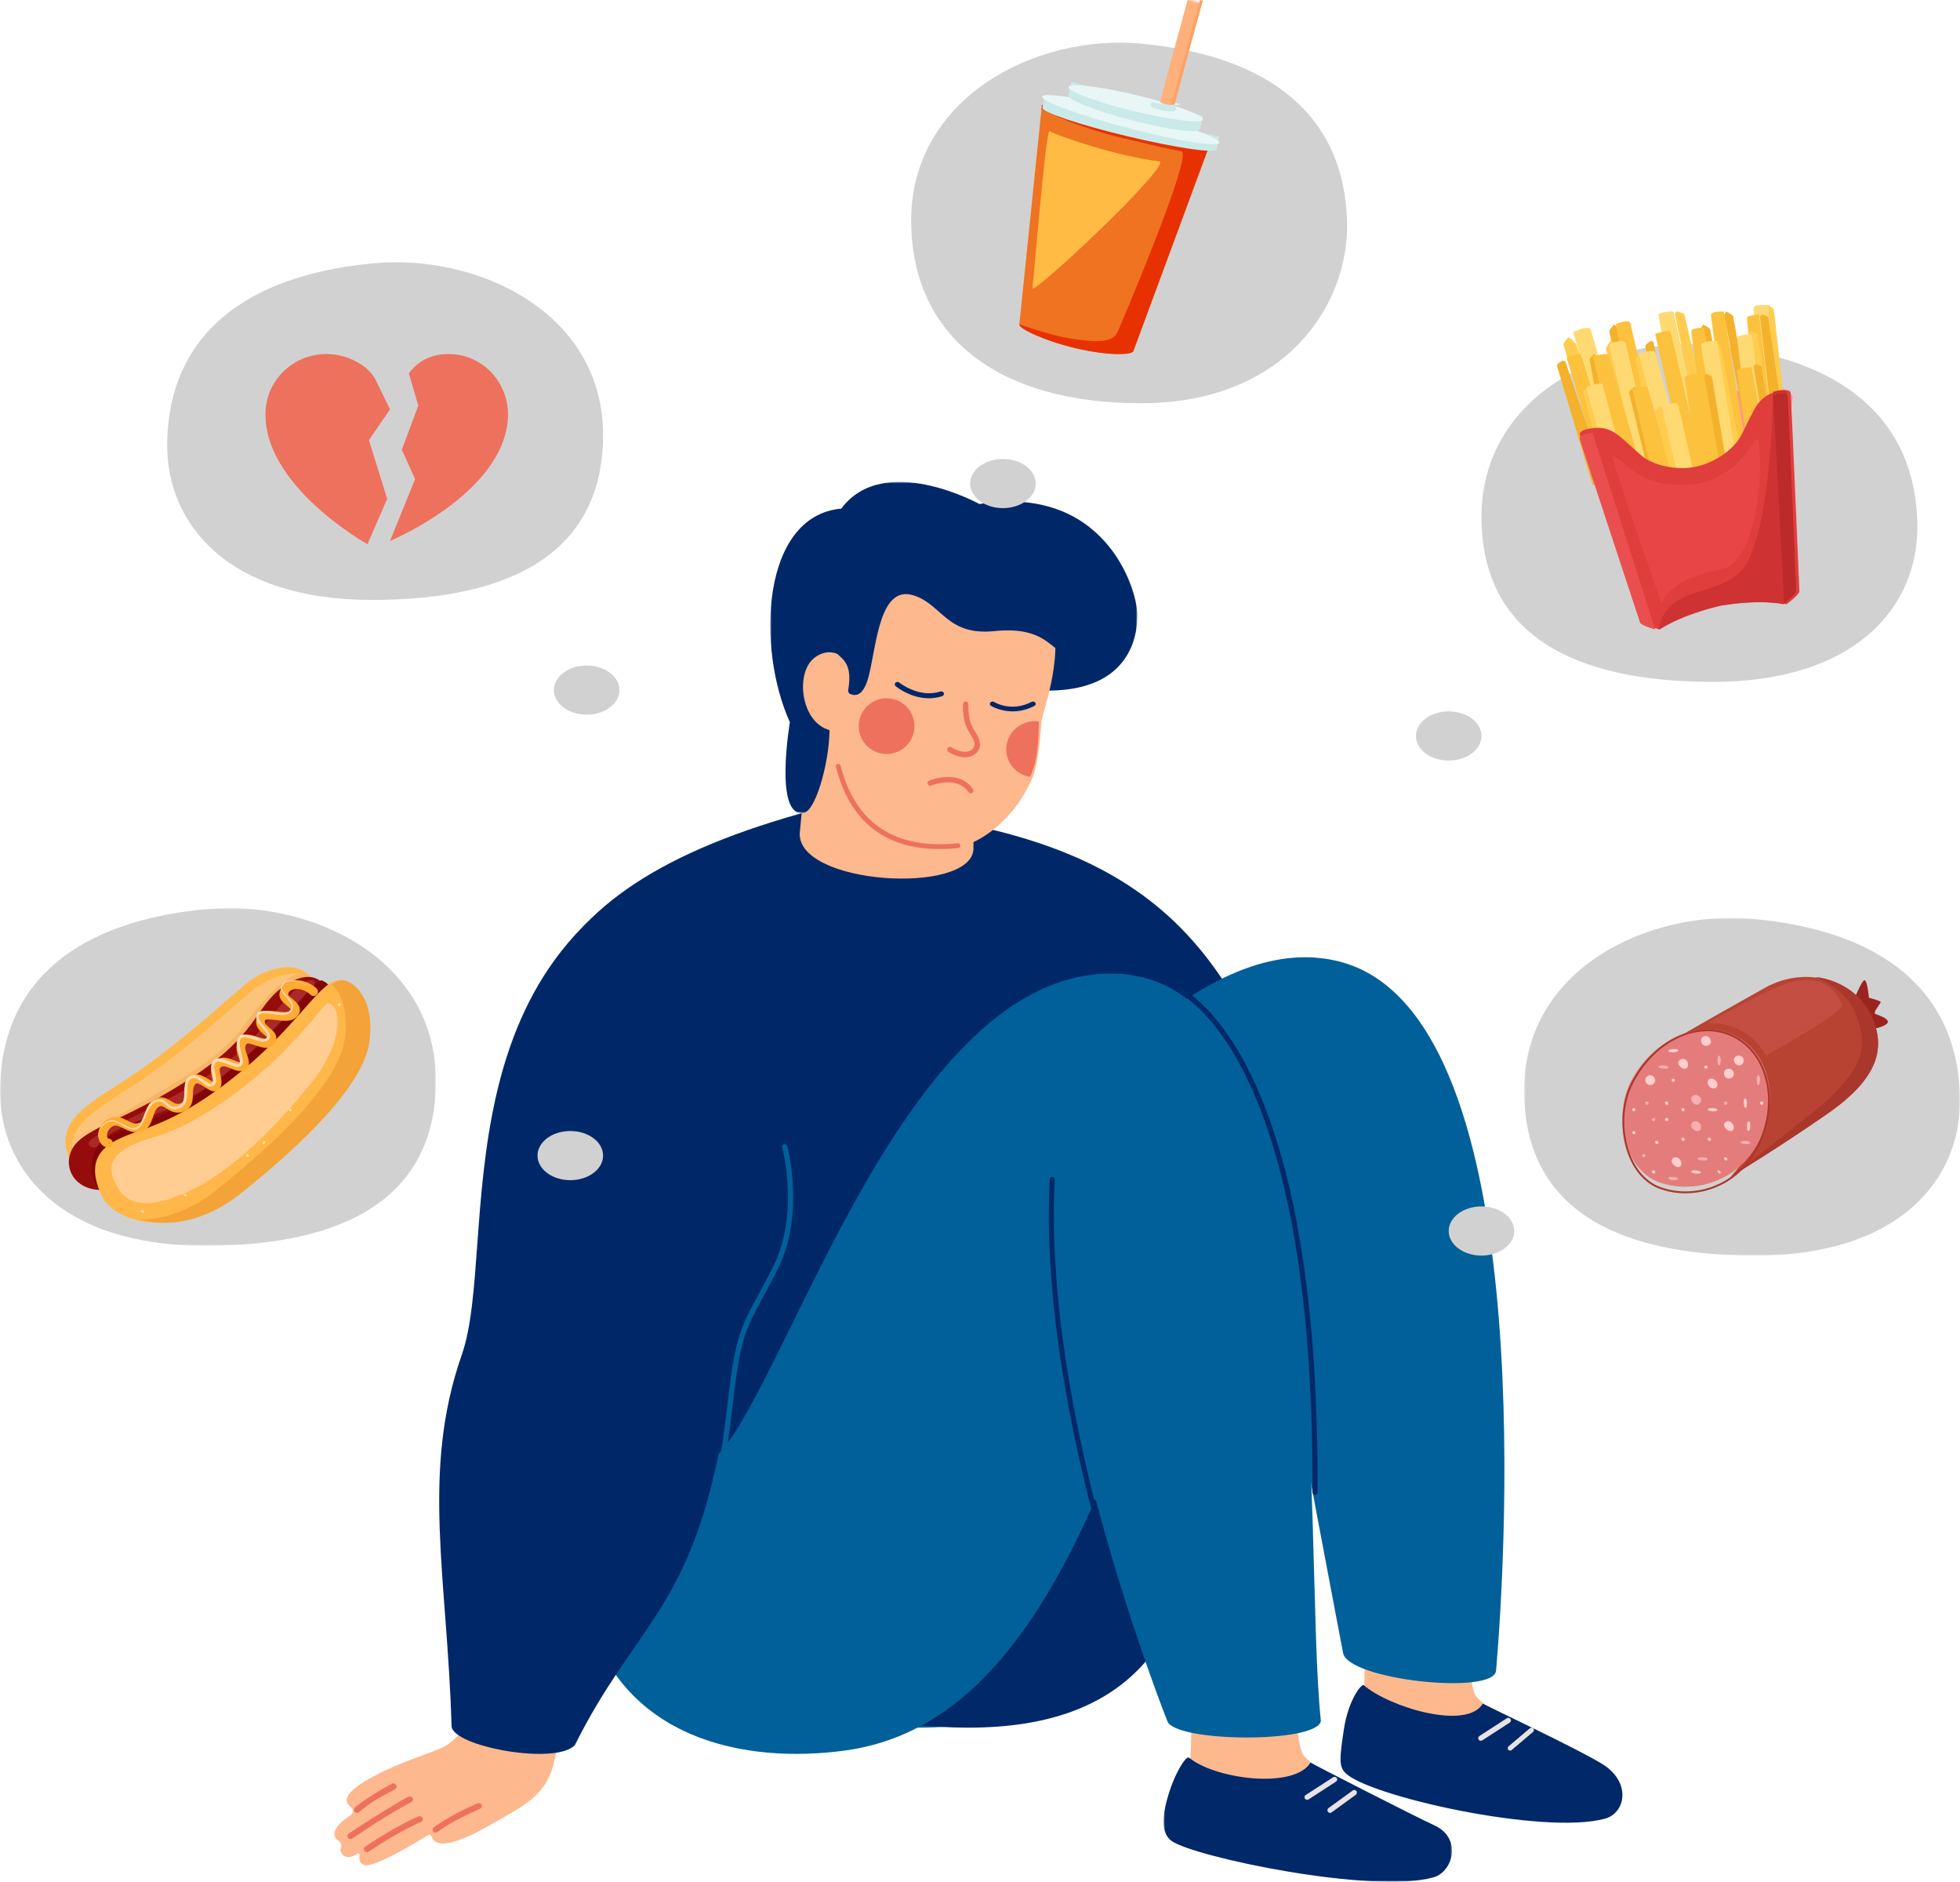 <?xml version="1.0" encoding="UTF-8"?> <svg xmlns="http://www.w3.org/2000/svg" xmlns:xlink="http://www.w3.org/1999/xlink" width="598px" height="574px" viewBox="0 0 598 574" version="1.1"><title>Group</title><defs><polygon id="path-1" points="0 0 88 0 88 38 0 38"></polygon><polygon id="path-3" points="0 0 112 0 112 101 0 101"></polygon><polygon id="path-5" points="0 0 133 0 133 103 0 103"></polygon><polygon id="path-7" points="0 0 133 0 133 103 0 103"></polygon></defs><g id="Page-1" stroke="none" stroke-width="1" fill="none" fill-rule="evenodd"><g id="7-TRASTORNOS-AFECTIVOS--Transtornos-alimenticios-5-Evitación-de-alimentos" transform="translate(-748, -183)"><g id="Group" transform="translate(748, 183)"><g id="Group-71" transform="translate(102, 147)"><path d="M54.162,231.346 C53.122,163.898 54.057,122.046 155.799,97.635 C168.985,94.472 191.839,104.149 191.839,104.149 C271.534,119.794 280.58,165.682 307.601,236.024 C321.519,272.256 227.055,303.538 224.976,303.527 C160.848,337.658 114.364,334.198 73.315,304.852 C61.092,308.133 55.009,286.327 54.162,231.346" id="Fill-1" fill="#002869"></path><path d="M254.176,232 C254.27,232 254.366,231.984 254.459,231.949 C254.886,231.791 255.106,231.312 254.95,230.88 C251.062,220.112 239.228,216.985 226.7,213.673 C218.048,211.386 209.103,209.022 201.256,204.124 C200.868,203.883 200.361,204.004 200.123,204.396 C199.884,204.788 200.004,205.301 200.391,205.543 C208.448,210.571 217.515,212.968 226.284,215.285 C238.908,218.623 249.812,221.504 253.403,231.452 C253.525,231.79 253.841,232 254.176,232" id="Fill-3" fill="#016099"></path><path d="M146.287,63 L142.041,106.688 C140.307,122.977 194.501,126.227 195,111.94 L195,86.447 L146.287,63 Z" id="Fill-5" fill="#FDB88E"></path><path d="M315.039,324.258 L314,380.336 L377,388 L350.692,372.672 C350.692,372.672 348.359,370.798 348.01,369.896 C343.229,357.573 349.435,317 349.435,317 L315.039,324.258 Z" id="Fill-7" fill="#FDB88E"></path><path d="M314.106,367.061 C313.55,366.391 309.4,371.24 307.988,380.721 C306.732,389.151 306.496,391.684 308.332,393.676 C314.928,400.831 369.224,412.934 387.744,407.742 C393.701,406.072 395.654,397.421 387.94,391.803 C382.821,388.074 350.508,372.882 350.405,372.667 C345.508,380.941 321.782,373.718 314.106,367.061" id="Fill-9" fill="#012869"></path><path d="M349.814,384 C349.551,384 349.293,383.877 349.137,383.648 C348.887,383.286 348.989,382.795 349.362,382.553 L357.736,377.133 C358.109,376.891 358.615,376.989 358.863,377.351 C359.113,377.714 359.011,378.204 358.638,378.446 L350.264,383.867 C350.126,383.957 349.969,384 349.814,384" id="Fill-11" fill="#E8E2E4"></path><path d="M358.74,387 C358.531,387 358.323,386.912 358.176,386.74 C357.912,386.43 357.949,385.964 358.261,385.7 L364.781,380.175 C365.093,379.912 365.559,379.949 365.824,380.26 C366.088,380.57 366.051,381.036 365.739,381.3 L359.219,386.824 C359.08,386.942 358.909,387 358.74,387" id="Fill-13" fill="#E8E2E4"></path><path d="M262.688,342.254 L261.223,389.073 C261.223,389.073 256.423,407.875 291.392,416.928 C297.863,418.603 298,390.645 298,390.645 C298,390.645 295.689,388.772 295.343,387.87 C290.608,375.553 296.755,335 296.755,335 L262.688,342.254 Z" id="Fill-15" fill="#FDB88E"></path><g id="Group-19" transform="translate(253, 389)"><mask id="mask-2" fill="white"><use xlink:href="#path-1"></use></mask><g id="Clip-18"></g><path d="M7.703,0.056 C7.145,-0.614 3.077,4.755 0.778,14.048 C-0.954,21.044 0.463,24.144 2.509,25.591 C9.434,30.488 63.74,41.861 82.334,36.674 C88.315,35.006 91.234,24.678 82.532,20.751 C77.09,18.296 44.949,1.85 44.845,1.635 C39.929,9.901 15.409,6.706 7.703,0.056" id="Fill-17" fill="#012869" mask="url(#mask-2)"></path></g><path d="M296.814,402 C296.551,402 296.293,401.877 296.137,401.648 C295.887,401.286 295.989,400.795 296.362,400.554 L304.736,395.133 C305.109,394.891 305.615,394.989 305.863,395.352 C306.113,395.714 306.011,396.205 305.638,396.447 L297.264,401.867 C297.126,401.957 296.969,402 296.814,402" id="Fill-20" fill="#E8E2E4"></path><path d="M303.8,406 C303.551,406 303.305,405.882 303.149,405.659 C302.892,405.294 302.976,404.787 303.335,404.525 L310.735,399.151 C311.095,398.891 311.595,398.975 311.851,399.34 C312.108,399.706 312.024,400.213 311.665,400.475 L304.265,405.848 C304.124,405.951 303.961,406 303.8,406" id="Fill-22" fill="#E8E2E4"></path><path d="M155.537,289.431 C161.524,281.894 240.716,129.34 306.712,146.318 C367.252,161.891 357.662,325.246 354.455,362.623 C353.763,370.237 308.79,365.392 307.752,357.086 C307.752,357.086 293.069,280.419 289.415,258.105 C260.307,312.445 248.589,342.417 231.645,360.893 C200.856,394.464 131.667,375.082 119.213,367.815 C115.754,366.084 155.537,289.431 155.537,289.431" id="Fill-24" fill="#016099"></path><path d="M170.287,281.971 C173.896,277.426 204.154,220.071 242.067,179.076 C266.938,152.183 294.318,268.008 290.671,245.723 C280.326,308.788 265.23,335.335 250.754,355.759 C222.089,396.198 155.092,374.423 129.191,371.836 C125.737,370.107 170.287,281.971 170.287,281.971" id="Fill-26" fill="#012869"></path><path d="M73,305.091 C80.908,307.766 117.591,296.247 117.591,296.247 C139.56,271.163 174.645,150 236.877,150 C237.767,150 280.785,184.542 262.461,231.863 C237.383,296.628 216.263,378.646 155.976,386.954 C125.897,391.099 86.829,384.191 76.457,343.086 C73.895,332.933 73,317.92 73,305.091" id="Fill-28" fill="#016099"></path><path d="M254.125,377.937 C254.125,377.937 220.695,293.832 218.971,229.455 C218.049,194.992 210.839,152.951 231.38,150.373 C308.585,140.682 295.141,322.559 301,377.937 C299.966,384.86 256.193,384.513 254.125,377.937" id="Fill-30" fill="#016099"></path><path d="M299.211,309 L299.207,309 C298.775,308.998 298.425,308.646 298.427,308.212 C298.647,255.327 292.594,214.3 280.437,186.271 C274.145,171.763 266.48,161.458 257.656,155.64 L257.349,155.437 C256.989,155.197 256.892,154.71 257.132,154.349 C257.372,153.989 257.858,153.892 258.218,154.132 L258.518,154.33 C260.142,155.401 263.519,157.627 267.773,162.435 C273.023,168.369 277.768,176.178 281.874,185.646 C294.118,213.876 300.215,255.115 299.994,308.219 C299.992,308.651 299.642,309 299.211,309" id="Fill-32" fill="#012869"></path><path d="M240.225,344 C239.895,344 239.59,343.785 239.486,343.451 C228.533,308.247 215.962,256.995 218.279,212.744 C218.301,212.311 218.665,211.973 219.094,212.002 C219.521,212.024 219.849,212.394 219.826,212.827 C217.523,256.843 230.049,307.899 240.964,342.978 C241.093,343.392 240.866,343.833 240.458,343.964 C240.38,343.988 240.302,344 240.225,344" id="Fill-34" fill="#012869"></path><g id="Group-38" transform="translate(133, 0)"><mask id="mask-4" fill="white"><use xlink:href="#path-3"></use></mask><g id="Clip-37"></g><path d="M21.667,8.145 C34.733,-9.329 63.831,6.75 63.831,6.75 C101.742,0.703 111.757,32.06 111.99,40.18 C112.193,47.285 109.524,63.408 85.189,63.662 C75.432,63.763 78.125,64.096 66.696,62.807 C61.323,62.202 25.817,69.814 18.01,73.299 C18.716,83.166 14.122,100.434 10.204,100.936 C1.045,102.549 5.994,73.301 5.993,73.299 C-4.256,50.746 -2.787,10.373 21.667,8.145" id="Fill-36" fill="#002869" mask="url(#mask-4)"></path></g><path d="M215.73,73.351 C215.601,75.136 214.881,85.964 213.082,90.086 C212.397,91.679 211.546,93.335 210.536,95.127 C206.982,101.449 196.52,113.546 183.202,111.836 C169.213,110.016 155.596,96.661 153.922,76.017 C143.849,76.405 140.567,62.03 144.813,55.494 C146.743,52.524 151.364,50.298 155.415,53.64 C154.964,46.854 152.266,45.568 153.095,42.869 C166.339,0.299 211.639,31.961 217.486,37.821 C223.951,50.695 215.931,70.199 215.73,73.351" id="Fill-39" fill="#FDB88E"></path><path d="M176.891,75.849 C176.146,80.483 171.785,83.636 167.151,82.891 C162.517,82.146 159.364,77.785 160.109,73.151 C160.854,68.517 165.215,65.364 169.849,66.109 C174.483,66.854 177.636,71.215 176.891,75.849" id="Fill-41" fill="#ED715D"></path><path d="M215,73.093 C214.867,74.897 214.879,76.571 214.818,77.601 C214.532,82.466 214.131,85.835 212.288,90 C207.556,89.22 204.343,84.843 205.114,80.21 C205.886,75.575 210.301,72.408 215,73.093" id="Fill-43" fill="#ED715D"></path><path d="M201.329,45.514 C221.206,43.47 218.229,56 230.506,53.694 C240.551,51.807 227.027,24.438 214.048,28.073 C199.172,32.24 176.892,-14.123 147.121,37.839 C143.417,44.303 149.641,48.613 154.926,53.832 C157.292,56.168 157.477,59.419 156.789,63.512 C156.705,64.014 156.964,64.516 157.434,64.706 C158.877,65.286 161.472,65.698 163.139,58.867 C165.472,49.313 166.472,31.541 176.578,34.565 C185.383,37.199 186.786,47.009 201.329,45.514" id="Fill-45" fill="#002869"></path><path d="M181.248,65.999 C175.725,65.934 171.493,62.506 171.274,62.326 C170.938,62.049 170.907,61.57 171.203,61.256 C171.501,60.942 172.014,60.914 172.351,61.188 C172.408,61.237 178.383,66.054 184.919,63.927 C185.346,63.791 185.809,63.997 185.954,64.392 C186.103,64.789 185.879,65.222 185.455,65.36 C184.002,65.833 182.586,66.015 181.248,65.999" id="Fill-47" fill="#002869"></path><path d="M206.807,69.999 C203.059,69.959 200.501,68.39 200.339,68.288 C199.97,68.055 199.89,67.611 200.16,67.294 C200.432,66.975 200.951,66.905 201.326,67.138 C201.539,67.268 206.568,70.313 212.731,67.105 C213.128,66.906 213.642,67.006 213.878,67.345 C214.118,67.682 213.994,68.12 213.599,68.324 C211.123,69.612 208.796,70.021 206.807,69.999" id="Fill-49" fill="#002869"></path><path d="M192.372,83.999 C190.997,83.982 189.335,83.515 187.404,82.364 C187.011,82.13 186.883,81.621 187.117,81.23 C187.352,80.834 187.863,80.708 188.253,80.944 C191.64,82.968 194.072,82.524 194.979,81.196 C195.824,79.96 195.074,78.567 193.924,76.733 L193.503,76.051 C191.492,72.686 191.801,67.968 191.815,67.768 C191.848,67.314 192.236,66.968 192.698,67.002 C193.153,67.034 193.498,67.429 193.466,67.884 C193.464,67.927 193.183,72.29 194.924,75.203 L195.328,75.856 C196.399,77.563 197.866,79.902 196.348,82.127 C195.623,83.188 194.275,84.023 192.372,83.999" id="Fill-51" fill="#ED715D"></path><path d="M194.155,94.998 C193.926,94.982 193.706,94.864 193.563,94.656 C189.97,89.449 182.162,92.593 182.086,92.626 C181.687,92.798 181.219,92.593 181.057,92.173 C180.894,91.754 181.091,91.279 181.497,91.112 C181.864,90.957 190.548,87.465 194.853,93.711 C195.107,94.079 195.023,94.588 194.667,94.849 C194.512,94.962 194.331,95.01 194.155,94.998" id="Fill-53" fill="#ED715D"></path><path d="M183.77,111.991 C185.862,112.031 188.049,111.936 190.337,111.705 C190.742,111.664 191.037,111.303 190.996,110.898 C190.955,110.492 190.6,110.194 190.188,110.238 C171.03,112.169 159.001,104.204 154.451,86.553 C154.349,86.159 153.951,85.921 153.553,86.024 C153.16,86.126 152.922,86.527 153.024,86.922 C157.24,103.273 167.571,111.684 183.77,111.991" id="Fill-55" fill="#ED715D"></path><path d="M1.176,414.45 C-1.441,412.588 0.57,409.637 4.632,406.939 C5.575,406.313 6.2,405.301 5.26,404.436 C4.925,404.127 4.55,403.761 4.318,403.497 C2.119,400.993 6.667,397.304 15.313,393.169 C23.167,389.414 32.278,386.91 34.791,385.032 C50.64,373.191 49.254,342.824 52.698,344.035 C60.043,346.619 81.898,342.508 80.971,348.417 C79.401,358.431 69.348,380.025 67.149,390.04 C65.041,399.64 59.609,402.871 50.184,408.191 C46.375,410.341 31.745,419.451 29.651,413.148 C29.508,412.719 28.994,412.54 28.607,412.778 C25.022,414.982 11.929,422.923 9.081,421.911 C7.873,421.482 7.387,420.198 7.699,418.853 C7.783,418.491 7.368,418.219 7.057,418.425 C4.648,420.018 3.199,419.564 2.463,418.642 C0.862,416.641 3.376,416.015 1.176,414.45" id="Fill-57" fill="#FDB88E"></path><path d="M18.203,410.86 C22.911,408.188 25.557,407.13 25.721,407.066 C26.199,406.877 26.742,407.107 26.933,407.578 C27.124,408.05 26.895,408.585 26.413,408.774 C26.355,408.797 20.405,411.181 10.456,417.838 C10.037,418.13 9.45,418.014 9.161,417.594 C8.872,417.173 8.983,416.601 9.409,416.316 C12.842,414.019 15.793,412.228 18.203,410.86" id="Fill-59" fill="#EE715D"></path><path d="M22.696,401.038 C23.205,400.919 23.735,401.076 23.931,401.546 C24.127,402.017 23.892,402.554 23.406,402.743 C23.316,402.778 15.917,406.63 5.501,413.829 C5.075,414.124 4.481,414.028 4.177,413.615 C3.872,413.202 3.971,412.627 4.398,412.332 C9.74,408.641 21.801,401.246 22.696,401.038" id="Fill-61" fill="#EE715D"></path><path d="M17.694,397.064 C18.168,396.881 18.7,397.102 18.905,397.581 C19.273,398.437 18.474,398.853 18.173,399.011 C10.504,403.01 10.7,403.282 7.527,405.796 C7.111,406.129 6.515,406.045 6.196,405.614 C5.877,405.183 5.956,404.567 6.372,404.237 C10.84,400.697 17.293,397.219 17.694,397.064" id="Fill-63" fill="#EE715D"></path><path d="M43.701,403.078 C43.726,403.068 43.75,403.058 43.776,403.049 C44.238,402.892 44.744,403.124 44.924,403.575 C45.246,404.384 44.461,404.739 44.165,404.873 C36.627,408.282 34.594,409.625 31.442,411.833 C31.029,412.125 30.458,412.024 30.167,411.612 C29.876,411.2 29.975,410.632 30.389,410.342 C34.826,407.233 38.92,405.243 43.408,403.213 C43.526,403.159 43.608,403.122 43.648,403.104 C43.665,403.095 43.683,403.086 43.701,403.078" id="Fill-65" fill="#EE715D"></path><path d="M73.417,385.273 C91.121,349.847 107.156,344.636 117.018,297.619 C124.86,260.232 152.15,267.458 148.7,197.398 L117.332,111 C29.188,139.904 50.505,233.109 38.912,266.202 C26.365,302.017 34.477,334.187 35.775,379.618 C36.382,385.88 67.884,391.539 73.417,385.273" id="Fill-67" fill="#002869"></path><path d="M117.796,301 C118.148,301 118.47,300.767 118.564,300.416 C119.905,295.419 120.672,288.907 121.483,282.013 C122.389,274.324 123.325,266.373 125.117,260.862 C126.543,256.476 128.504,252.874 130.986,248.313 C132.296,245.907 133.78,243.18 135.37,239.982 C143.717,223.193 138.241,202.783 138.185,202.579 C138.069,202.16 137.634,201.914 137.209,202.028 C136.785,202.141 136.535,202.572 136.65,202.99 C136.704,203.189 142.02,223.042 133.942,239.29 C132.365,242.463 130.888,245.176 129.585,247.57 C127.064,252.202 125.073,255.86 123.602,260.383 C121.763,266.04 120.817,274.068 119.903,281.832 C119.099,288.669 118.338,295.126 117.027,300.014 C116.914,300.433 117.167,300.863 117.592,300.974 C117.66,300.992 117.729,301 117.796,301" id="Fill-69" fill="#016099"></path></g><g id="Group-391-Copy-2"><path d="M410.99,67.939 C411.497,93.255 391.965,123 348.132,123 C304.3,123 278.397,102.594 278.004,67.939 C277.571,29.88 315.982,10.377 347.875,13.284 C387.447,16.89 410.337,35.306 410.99,67.939" id="Fill-65" fill="#D1D1D1"></path><path d="M316,147.5 C316,151.642 311.523,155 306,155 C300.477,155 296,151.642 296,147.5 C296,143.358 300.477,140 306,140 C311.523,140 316,143.358 316,147.5" id="Fill-67" fill="#D1D1D1"></path><path d="M51.01,134.776 C50.504,159.967 69.737,183 113.439,183 C157.141,183 183.604,167.831 183.996,133.349 C184.428,95.48 145.974,77.408 114.176,80.3 C74.722,83.888 51.661,102.306 51.01,134.776" id="Fill-69" fill="#D1D1D1"></path><path d="M169,210.5 C169,214.642 173.477,218 179,218 C184.523,218 189,214.642 189,210.5 C189,206.358 184.523,203 179,203 C173.477,203 169,206.358 169,210.5" id="Fill-71" fill="#D1D1D1"></path><path d="M138.272,108.056 C132.62,107.635 127.898,109.584 124.739,113.872 L127.63,123.734 L122.599,137.179 L126.654,146.143 L119,165 C119,165 153.319,150.737 154.951,127.824 C155.676,117.646 148.225,108.797 138.272,108.056" id="Fill-73" fill="#ED715D"></path><path d="M119,124.868 L114.365,115.398 C111.8,111.157 106.124,108.269 100.342,108.018 C90.161,107.575 81.471,115.381 81.023,125.457 C80.016,148.142 112.118,166 112.118,166 L118.131,152.171 L112.561,134.245 L119,124.868 Z" id="Fill-75" fill="#ED715D"></path><g id="Group-79" transform="translate(0, 277)"><mask id="mask-6" fill="white"><use xlink:href="#path-5"></use></mask><g id="Clip-78"></g><path d="M0.01,54.776 C-0.496,79.967 18.737,103 62.439,103 C106.141,103 132.604,87.831 132.996,53.349 C133.428,15.48 94.974,-2.592 63.176,0.3 C23.722,3.888 0.661,22.306 0.01,54.776" id="Fill-77" fill="#D1D1D1" mask="url(#mask-6)"></path></g><path d="M164,352.5 C164,356.642 168.477,360 174,360 C179.523,360 184,356.642 184,352.5 C184,348.358 179.523,345 174,345 C168.477,345 164,348.358 164,352.5" id="Fill-80" fill="#D1D1D1"></path><g id="Group-84" transform="translate(465, 280)"><mask id="mask-8" fill="white"><use xlink:href="#path-7"></use></mask><g id="Clip-83"></g><path d="M132.99,54.776 C133.496,79.967 114.263,103 70.561,103 C26.859,103 0.396,87.831 0.004,53.349 C-0.428,15.48 38.026,-2.592 69.824,0.3 C109.278,3.888 132.339,22.306 132.99,54.776" id="Fill-82" fill="#D1D1D1" mask="url(#mask-8)"></path></g><path d="M462,375.5 C462,379.642 457.523,383 452,383 C446.477,383 442,379.642 442,375.5 C442,371.358 446.477,368 452,368 C457.523,368 462,371.358 462,375.5" id="Fill-85" fill="#D1D1D1"></path><path d="M584.99,159.776 C585.496,184.967 566.263,208 522.561,208 C478.859,208 452.396,192.831 452.004,158.349 C451.572,120.48 490.026,102.408 521.824,105.3 C561.278,108.888 584.339,127.306 584.99,159.776" id="Fill-87" fill="#D1D1D1"></path><path d="M452,224.5 C452,228.642 447.523,232 442,232 C436.477,232 432,228.642 432,224.5 C432,220.358 436.477,217 442,217 C447.523,217 452,220.358 452,224.5" id="Fill-89" fill="#D1D1D1"></path><path d="M93.478,296.831 C88.55,292.658 79.825,296.584 76.337,299.065 C72.849,301.545 55.622,317.917 39.784,328.406 C29.279,335.363 18.615,340.531 20.148,349.805 C22.638,364.876 36.666,363.19 51.01,359.376 C66.057,355.376 108,309.226 108,309.226 L93.478,296.831 Z" id="Fill-91" fill="#FFB749"></path><path d="M95.478,298.831 C90.55,294.658 81.825,298.584 78.337,301.065 C74.849,303.545 57.622,319.917 41.784,330.406 C31.279,337.363 20.615,342.531 22.148,351.805 C24.638,366.876 38.666,365.19 53.01,361.376 C68.057,357.376 110,311.226 110,311.226 L95.478,298.831 Z" id="Fill-93" fill="#FCC47A"></path><path d="M24.173,354 C24.173,354 20.972,348.583 42.128,336.794 C63.285,325.004 69.576,319.31 73.975,313.356 C83.162,300.925 89.852,295.457 93.62,297.374 C97.388,299.292 72.12,327.617 62.842,331.591 C53.563,335.565 24.173,354 24.173,354" id="Fill-95" fill="#F7B566"></path><path d="M99.953,304.342 C100.464,301.266 96.793,294.903 88.321,299.779 C77.606,305.946 80.259,314.092 59.498,328.024 C38.737,341.956 25.563,343.783 22.005,350.513 C18.313,357.5 24.989,366.859 38.819,361.323 C48.215,357.562 97.106,321.496 99.953,304.342" id="Fill-97" fill="#960C0C"></path><path d="M27.759,347.667 C30.387,345.539 35.514,343.301 43.906,339.078 C57.242,332.366 70.652,324.764 78.51,315.19 C86.367,305.615 92.825,297.634 95.709,299.197 C97.794,300.327 88.336,308.424 78.526,319.259 C72.815,325.566 65.405,330.7 54.879,336.589 C47.774,340.563 32.906,343.916 29.834,349.411 C29.056,350.801 25.456,349.532 27.759,347.667" id="Fill-99" fill="#AA2929"></path><path d="M100.919,303.938 C101.232,302.058 100.724,299.886 97.923,299 C92.881,302.364 85.757,313.446 72.204,324.797 C52.497,341.302 42.092,342.699 34.993,345.798 C30.725,347.66 28.009,350.441 28,356.03 C27.993,360.465 29.847,363.802 34.199,362.831 C35.476,362.546 37.602,361.967 39.065,361.384 C48.572,357.592 98.038,321.232 100.919,303.938" id="Fill-101" fill="#820606"></path><path d="M103.749,299.029 C98.432,298.289 91.481,311.861 74.774,325.839 C55.039,342.351 44.619,343.748 37.51,346.848 C31.589,349.429 25.758,353.634 31.108,364.877 C34.743,372.516 53.028,378.832 71.857,364.089 C90.687,349.345 110.151,330.901 111.755,317.502 C113.359,304.103 106.677,299.436 103.749,299.029" id="Fill-103" fill="#FFB749"></path><path d="M33.118,349.999 C31.868,350.031 30.783,349.234 30.286,347.92 C29.67,346.291 29.958,343.745 32.045,342.004 C34.785,339.72 37.112,340.922 38.811,341.799 C40.322,342.58 41.317,343.03 42.668,342.466 C43.372,342.172 43.773,341.006 44.198,339.771 C44.784,338.064 45.449,336.129 47.323,335.202 C49.46,334.145 51.051,335.157 52.213,335.896 C53.385,336.641 54.051,337.006 55.22,336.488 C56.014,336.137 56.141,335.595 56.19,333.779 C56.233,332.168 56.293,329.961 58.236,328.394 C60.076,326.91 62.354,328.378 64.017,329.449 C64.286,329.622 64.635,329.847 64.927,330.015 C64.902,329.61 64.775,329.011 64.689,328.606 C64.364,327.068 63.96,325.154 65.351,323.812 C67.428,321.808 69.872,322.814 71.489,323.48 C72.121,323.74 72.818,324.027 73.287,324.058 C73.263,323.715 73.044,323.132 72.859,322.64 C72.254,321.028 71.34,318.592 73.597,316.422 C75.002,315.071 77.055,315.767 78.866,316.381 C79.52,316.603 80.196,316.832 80.739,316.929 C81.29,317.026 81.443,316.942 81.445,316.941 C81.574,316.795 81.622,316.704 81.639,316.665 C81.539,316.421 80.929,315.907 80.559,315.596 C79.334,314.563 77.284,312.835 78.476,310.105 C79.433,307.912 82.168,308.238 84.58,308.525 C86.006,308.694 87.958,308.927 88.543,308.405 C88.735,308.234 88.801,308.125 88.822,308.084 C88.728,307.782 87.947,307.121 87.522,306.761 C86.348,305.766 84.887,304.529 85.343,302.739 C85.794,300.969 87.008,299.723 88.762,299.229 C91.257,298.528 94.479,299.475 96.598,301.532 C97.124,302.044 97.135,302.883 96.623,303.408 C96.11,303.933 95.268,303.945 94.742,303.433 C93.318,302.05 91.057,301.341 89.484,301.783 C88.653,302.017 87.936,302.511 87.925,303.378 C87.921,303.688 88.806,304.367 89.244,304.738 C90.287,305.621 91.468,306.621 91.487,308.06 C91.497,308.899 91.104,309.68 90.316,310.383 C88.836,311.704 86.512,311.427 84.265,311.159 C83.251,311.039 82.293,310.925 81.58,310.983 C81.138,311.018 80.937,311.113 80.915,311.164 C80.585,311.92 80.827,312.347 82.276,313.569 C83.18,314.331 84.205,315.194 84.298,316.481 C84.354,317.245 84.065,317.99 83.44,318.696 C82.05,320.264 79.81,319.504 78.01,318.893 C77.284,318.647 75.773,318.135 75.441,318.334 C74.534,319.207 74.706,319.993 75.351,321.709 C75.826,322.974 76.476,324.707 75.202,326.099 L75.029,326.289 L74.797,326.4 C73.328,327.107 71.812,326.483 70.474,325.932 C68.771,325.232 67.947,324.999 67.201,325.719 C66.866,326.042 67.113,327.208 67.292,328.059 C67.613,329.575 68.052,331.653 66.218,332.67 C65.086,333.297 63.922,332.547 62.573,331.678 C61.927,331.261 61.195,330.79 60.587,330.56 C60.208,330.417 59.973,330.406 59.908,330.458 C58.967,331.217 58.892,332.241 58.849,333.851 C58.804,335.531 58.741,337.832 56.299,338.913 C53.772,340.033 52.044,338.935 50.783,338.133 C49.659,337.418 49.234,337.218 48.506,337.579 C47.611,338.021 47.175,339.289 46.714,340.631 C46.146,342.285 45.501,344.16 43.694,344.914 C41.128,345.985 39.165,344.97 37.588,344.156 C35.842,343.254 35.08,342.932 33.751,344.04 C32.586,345.012 32.529,346.332 32.775,346.983 C32.853,347.189 32.974,347.348 33.05,347.347 C33.785,347.328 34.395,347.907 34.414,348.639 C34.432,349.372 33.852,349.981 33.118,349.999" id="Fill-105" fill="#FFAB31"></path><path d="M39.988,354.341 C40.005,354.284 40.004,354.22 39.984,354.164 L39.947,354.075 L39.884,354.049 C39.814,354.019 39.567,353.935 39.328,354.094 C39.062,354.269 38.94,354.556 39.029,354.791 C39.063,354.881 39.12,354.946 39.193,354.978 C39.23,354.994 39.271,355.001 39.314,355 C39.403,354.997 39.503,354.958 39.616,354.883 C39.855,354.725 39.961,354.428 39.988,354.341" id="Fill-107" fill="#FFDC8F"></path><path d="M49.83,359.047 C49.747,359.004 49.648,358.99 49.551,359.007 C49.405,359.033 49.268,359.127 49.144,359.286 C48.974,359.504 48.994,359.735 49.011,359.825 L49.033,359.912 L49.204,360 L49.296,359.983 C49.383,359.966 49.681,359.895 49.858,359.67 C50.057,359.416 50.046,359.16 49.83,359.047" id="Fill-109" fill="#FFDC8F"></path><path d="M49.411,352.02 C49.358,351.999 49.293,351.994 49.235,352.007 L49.138,352.034 L49.101,352.09 C49.058,352.155 48.927,352.388 49.054,352.634 C49.115,352.752 49.203,352.848 49.308,352.913 C49.404,352.972 49.514,353.002 49.62,353 C49.659,352.999 49.697,352.994 49.734,352.985 C49.832,352.961 49.908,352.913 49.954,352.846 C50.024,352.743 50.014,352.602 49.924,352.429 C49.796,352.183 49.499,352.053 49.411,352.02" id="Fill-111" fill="#FFDC8F"></path><path d="M58.287,354.985 C58.333,354.996 58.38,355.001 58.426,355 C58.483,354.999 58.54,354.989 58.595,354.971 C58.744,354.921 58.862,354.81 58.947,354.64 C59.066,354.4 58.953,354.177 58.915,354.115 L58.867,354.047 L58.668,354 L58.58,354.03 C58.489,354.062 58.182,354.183 58.061,354.424 C58.004,354.539 57.986,354.649 58.01,354.742 C58.041,354.863 58.142,354.952 58.287,354.985" id="Fill-113" fill="#FFDC8F"></path><path d="M49.871,364 L49.793,364.005 C49.708,364.01 49.413,364.045 49.204,364.264 C48.974,364.506 48.934,364.776 49.107,364.922 C49.17,364.975 49.248,365.002 49.334,365 C49.338,365 49.341,365 49.345,365 C49.483,364.992 49.627,364.911 49.772,364.757 C49.98,364.538 49.999,364.266 50,364.188 C50,364.138 49.978,364.089 49.94,364.055 L49.871,364 Z" id="Fill-115" fill="#FFDC8F"></path><path d="M56.252,364.004 C56.198,363.994 56.141,364.003 56.095,364.03 L56.021,364.079 L56.009,364.148 C55.996,364.225 55.969,364.494 56.162,364.724 C56.315,364.905 56.504,365.003 56.672,365 C56.739,364.998 56.803,364.981 56.859,364.945 C56.933,364.898 56.981,364.831 56.995,364.751 C57.018,364.628 56.96,364.483 56.824,364.323 C56.63,364.093 56.337,364.021 56.252,364.004" id="Fill-117" fill="#FFDC8F"></path><path d="M63.323,357.022 L63.217,357 L63.043,357.087 L63.022,357.164 C63.003,357.235 62.953,357.484 63.124,357.709 C63.268,357.899 63.464,358.004 63.645,358 C63.707,357.999 63.768,357.985 63.824,357.956 C63.907,357.914 63.966,357.847 63.989,357.768 C64.023,357.65 63.979,357.51 63.858,357.351 C63.686,357.126 63.405,357.042 63.323,357.022" id="Fill-119" fill="#FFDC8F"></path><path d="M61.905,344.909 C61.967,344.848 62,344.769 62,344.681 C62.001,344.547 61.926,344.403 61.777,344.254 C61.566,344.042 61.29,344.007 61.211,344.002 L61.121,344 L61,344.119 L61.001,344.198 C61.001,344.28 61.019,344.564 61.231,344.777 C61.379,344.927 61.544,345.003 61.686,345 C61.77,344.998 61.845,344.968 61.905,344.909" id="Fill-121" fill="#FFDC8F"></path><path d="M69.631,341.006 C69.52,340.991 69.407,341.005 69.311,341.048 C69.17,341.11 69.072,341.228 69.02,341.398 C68.946,341.639 69.099,341.842 69.147,341.898 L69.214,341.969 L69.446,342 L69.538,341.959 C69.622,341.921 69.902,341.779 69.976,341.537 C70.06,341.264 69.918,341.045 69.631,341.006" id="Fill-123" fill="#FFDC8F"></path><path d="M75.954,352.822 C75.997,352.736 76.011,352.634 75.992,352.535 C75.964,352.39 75.87,352.255 75.714,352.136 C75.491,351.966 75.252,351.998 75.186,352.012 L75.094,352.035 L75,352.219 L75.02,352.318 C75.036,352.403 75.109,352.695 75.332,352.866 C75.454,352.959 75.576,353.003 75.682,353 C75.798,352.996 75.896,352.936 75.954,352.822" id="Fill-125" fill="#FFDC8F"></path><path d="M80.794,348.032 L80.576,348 L80.489,348.038 C80.377,348.086 80.108,348.223 80.028,348.46 C79.937,348.733 80.072,348.952 80.358,348.993 C80.391,348.998 80.425,349 80.459,349 C80.534,348.999 80.606,348.984 80.673,348.956 C80.817,348.895 80.92,348.778 80.977,348.606 C81.058,348.363 80.905,348.155 80.857,348.098 L80.794,348.032 Z" id="Fill-127" fill="#FFDC8F"></path><path d="M72.544,337 C72.552,337 72.56,336.999 72.568,336.999 C72.682,336.993 72.782,336.961 72.857,336.905 C72.971,336.82 73.017,336.688 72.994,336.512 C72.962,336.263 72.714,336.092 72.638,336.046 C72.587,336.014 72.512,335.998 72.447,336 L72.33,336.009 L72.265,336.058 C72.195,336.111 71.972,336.303 72.003,336.553 C72.037,336.823 72.259,337.005 72.544,337" id="Fill-129" fill="#FFDC8F"></path><path d="M78.812,333.033 C78.703,332.975 78.565,332.994 78.403,333.088 C78.18,333.218 78.071,333.47 78.034,333.573 L78,333.684 L78.067,333.895 L78.143,333.935 C78.195,333.961 78.3,334.004 78.426,334 C78.5,333.997 78.582,333.978 78.665,333.93 C78.775,333.867 78.864,333.78 78.922,333.68 C79.002,333.543 79.021,333.384 78.976,333.245 C78.945,333.148 78.887,333.073 78.812,333.033" id="Fill-131" fill="#FFDC8F"></path><path d="M84.406,337.002 C84.292,337.012 84.19,337.051 84.119,337.112 C84.015,337.202 83.979,337.334 84.012,337.504 C84.057,337.738 84.276,337.891 84.37,337.947 L84.472,338 L84.715,337.98 L84.786,337.918 C84.863,337.85 85.038,337.666 84.993,337.431 C84.932,337.107 84.647,336.981 84.406,337.002" id="Fill-133" fill="#FFDC8F"></path><path d="M87.596,324.978 C87.871,324.884 88.035,324.622 87.994,324.34 C87.978,324.233 87.938,324.144 87.876,324.085 C87.782,323.992 87.645,323.975 87.47,324.035 L87.47,324.035 C87.221,324.12 87.07,324.401 87.03,324.484 C87.005,324.538 86.995,324.606 87.003,324.67 L87.021,324.777 L87.073,324.827 C87.123,324.874 87.281,325.007 87.477,325 C87.515,324.998 87.555,324.992 87.596,324.978" id="Fill-135" fill="#FFDC8F"></path><path d="M92.61,315.004 C92.498,314.991 92.383,315.008 92.289,315.053 C92.15,315.119 92.058,315.238 92.014,315.407 C91.955,315.639 92.097,315.828 92.161,315.898 L92.233,315.97 L92.476,316 L92.572,315.954 C92.653,315.915 92.92,315.769 92.982,315.529 C93.012,315.415 93.004,315.308 92.96,315.221 C92.899,315.102 92.771,315.023 92.61,315.004" id="Fill-137" fill="#FFDC8F"></path><path d="M103.843,306.144 C103.735,306.042 103.579,305.99 103.417,306.001 C103.304,306.01 103.201,306.047 103.128,306.106 C103.021,306.194 102.98,306.326 103.009,306.497 C103.049,306.74 103.288,306.902 103.361,306.946 L103.46,307 L103.699,306.983 L103.769,306.924 C103.832,306.871 104.035,306.681 103.995,306.437 C103.976,306.321 103.924,306.22 103.843,306.144" id="Fill-139" fill="#FFDC8F"></path><path d="M109.959,318.379 C109.884,318.214 109.755,318.091 109.596,318.034 C109.497,317.998 109.391,317.991 109.292,318.011 C109.19,318.033 109.109,318.079 109.058,318.144 C108.98,318.244 108.981,318.383 109.06,318.557 C109.172,318.804 109.462,318.941 109.548,318.977 C109.587,318.993 109.632,319.001 109.676,319 C109.695,319 109.714,318.998 109.732,318.994 L109.834,318.97 L109.876,318.915 C109.924,318.852 110.071,318.627 109.959,318.379" id="Fill-141" fill="#FFDC8F"></path><path d="M104.829,324.039 L104.618,324 L104.529,324.034 C104.44,324.069 104.143,324.201 104.042,324.443 C103.93,324.714 104.046,324.939 104.324,324.99 C104.364,324.997 104.404,325.001 104.444,325 C104.511,324.999 104.576,324.986 104.637,324.963 C104.784,324.907 104.894,324.793 104.964,324.623 L104.964,324.623 C105.063,324.381 104.93,324.167 104.886,324.107 L104.829,324.039 Z" id="Fill-143" fill="#FFDC8F"></path><path d="M97.637,309.006 C97.527,308.991 97.412,309.004 97.315,309.047 C97.174,309.108 97.075,309.225 97.022,309.394 C96.946,309.632 97.091,309.834 97.137,309.889 L97.204,309.964 L97.443,310 L97.54,309.957 C97.623,309.92 97.897,309.781 97.974,309.542 C98.01,309.428 98.009,309.321 97.97,309.233 C97.917,309.112 97.795,309.03 97.637,309.006" id="Fill-145" fill="#FFDC8F"></path><path d="M88.114,333.313 C87.949,333.548 88.006,333.79 88.027,333.858 C88.041,333.904 88.08,333.943 88.133,333.966 L88.225,334 L88.31,333.98 C88.402,333.958 88.715,333.868 88.881,333.634 C88.96,333.522 89.001,333.41 89,333.312 C88.998,333.185 88.925,333.084 88.799,333.033 C88.711,332.997 88.612,332.99 88.515,333.013 C88.365,333.047 88.231,333.148 88.115,333.313 L88.114,333.313 Z" id="Fill-147" fill="#FFDC8F"></path><path d="M94.486,337 C94.381,337.001 94.264,337.03 94.182,337.083 C94.059,337.163 93.998,337.292 94,337.466 L94,337.467 C94.003,337.706 94.204,337.878 94.292,337.942 L94.38,337.999 L94.49,338 L94.615,337.997 L94.691,337.947 C94.764,337.898 95.003,337.72 95,337.472 C94.999,337.354 94.961,337.249 94.891,337.168 C94.798,337.06 94.65,336.999 94.486,337" id="Fill-149" fill="#FFDC8F"></path><path d="M101.737,333.209 C101.631,333.107 101.519,333.04 101.412,333.013 C101.277,332.979 101.156,333.012 101.078,333.103 C101.023,333.168 100.996,333.248 101,333.336 C101.007,333.474 101.089,333.618 101.244,333.767 C101.466,333.978 101.741,333.999 101.82,334 C101.822,334 101.825,334 101.827,334 C101.873,333.999 101.916,333.979 101.948,333.944 L102,333.878 L101.996,333.805 C101.991,333.719 101.957,333.42 101.737,333.209" id="Fill-151" fill="#FFDC8F"></path><path d="M96.683,326.012 L96.57,326 L96.488,326.036 C96.399,326.075 96.102,326.221 96.025,326.467 C95.939,326.741 96.08,326.958 96.367,326.995 C96.399,326.999 96.43,327 96.461,327 C96.538,326.999 96.613,326.983 96.68,326.955 C96.825,326.893 96.926,326.774 96.98,326.6 C97.057,326.354 96.893,326.146 96.841,326.087 C96.807,326.049 96.749,326.022 96.683,326.012" id="Fill-153" fill="#FFDC8F"></path><path d="M99.958,315.558 C100.07,315.287 99.954,315.062 99.676,315.01 C99.569,314.99 99.46,315 99.362,315.037 C99.215,315.093 99.106,315.207 99.036,315.377 C98.937,315.618 99.07,315.831 99.112,315.89 L99.169,315.96 L99.383,316 L99.473,315.965 C99.562,315.931 99.858,315.8 99.958,315.558" id="Fill-155" fill="#FFDC8F"></path><path d="M96.848,320.967 L96.929,320.934 L97,320.746 L96.976,320.652 C96.953,320.563 96.859,320.26 96.627,320.105 C96.516,320.031 96.412,319.997 96.309,320 C96.181,320.007 96.079,320.086 96.03,320.218 C95.996,320.31 95.991,320.414 96.015,320.513 C96.053,320.662 96.154,320.792 96.318,320.901 L96.318,320.901 C96.443,320.984 96.57,321.003 96.669,321 C96.754,320.997 96.819,320.978 96.848,320.967" id="Fill-157" fill="#FFDC8F"></path><path d="M77.601,341.078 C77.489,341.015 77.38,340.989 77.286,341.004 C77.159,341.024 77.063,341.117 77.021,341.258 C76.98,341.401 77,341.556 77.076,341.685 C77.133,341.78 77.222,341.862 77.34,341.929 L77.34,341.929 C77.441,341.987 77.541,342.003 77.627,342 C77.738,341.996 77.825,341.96 77.861,341.943 L77.94,341.899 L78,341.693 L77.97,341.597 C77.943,341.509 77.835,341.211 77.601,341.078" id="Fill-159" fill="#FFDC8F"></path><path d="M88.5,345.005 C88.382,344.989 88.275,345.011 88.19,345.07 C88.079,345.147 88.01,345.283 88.001,345.445 C87.995,345.56 88.017,345.668 88.065,345.758 C88.136,345.892 88.261,345.972 88.435,345.996 C88.46,346 88.485,346.001 88.509,346 C88.72,345.991 88.88,345.827 88.929,345.771 L88.989,345.693 L89,345.468 L88.956,345.388 C88.912,345.306 88.748,345.04 88.5,345.005" id="Fill-161" fill="#FFDC8F"></path><path d="M54.741,344.02 C54.642,343.992 54.537,343.994 54.438,344.024 C54.288,344.069 54.164,344.177 54.07,344.345 C53.935,344.584 54.031,344.812 54.064,344.877 L54.108,344.948 L54.298,345 L54.385,344.973 C54.477,344.944 54.787,344.832 54.922,344.593 C54.987,344.48 55.012,344.369 54.995,344.274 C54.973,344.151 54.88,344.058 54.741,344.02" id="Fill-163" fill="#FFDC8F"></path><path d="M68.647,348.07 C68.508,347.995 68.353,347.98 68.222,348.027 C68.128,348.06 68.061,348.117 68.026,348.191 C67.974,348.301 68.001,348.441 68.106,348.605 L68.106,348.605 C68.255,348.838 68.541,348.944 68.624,348.971 L68.729,349 L68.915,348.933 L68.946,348.865 C68.977,348.798 69.065,348.561 68.916,348.326 C68.845,348.215 68.752,348.126 68.647,348.07" id="Fill-165" fill="#FFDC8F"></path><path d="M65.827,364.034 C65.72,363.974 65.579,363.994 65.408,364.093 C65.166,364.234 65.047,364.529 65.016,364.617 C64.996,364.673 64.995,364.739 65.011,364.797 L65.043,364.893 L65.104,364.926 C65.148,364.95 65.266,365.005 65.41,365 C65.486,364.997 65.568,364.978 65.652,364.93 C65.92,364.774 66.055,364.49 65.979,364.24 C65.95,364.145 65.898,364.074 65.827,364.034" id="Fill-167" fill="#FFDC8F"></path><path d="M39.481,363 C39.365,363.005 39.263,363.029 39.182,363.081 C39.057,363.16 38.996,363.29 39,363.466 C39.006,363.718 39.239,363.899 39.31,363.948 C39.357,363.98 39.423,363.999 39.493,364 L39.61,363.997 L39.68,363.951 C39.757,363.902 40.005,363.72 40,363.468 C39.998,363.349 39.957,363.243 39.884,363.161 C39.79,363.057 39.643,362.999 39.481,363" id="Fill-169" fill="#FFDC8F"></path><path d="M43.711,369.093 C43.581,369.01 43.425,368.981 43.282,369.013 C43.181,369.035 43.102,369.082 43.053,369.148 C42.978,369.25 42.982,369.389 43.066,369.562 C43.184,369.809 43.476,369.943 43.562,369.978 C43.599,369.993 43.642,370.001 43.685,370 C43.706,370 43.726,369.997 43.745,369.993 L43.845,369.968 L43.885,369.912 C43.931,369.848 44.072,369.621 43.954,369.374 C43.898,369.256 43.814,369.159 43.711,369.093" id="Fill-171" fill="#FFDC8F"></path><path d="M88.85,338.993 C88.894,338.986 88.935,338.956 88.961,338.912 L89,338.833 L88.987,338.757 C88.972,338.665 88.903,338.35 88.671,338.159 C88.417,337.949 88.161,337.947 88.048,338.153 C87.987,338.264 87.984,338.403 88.041,338.534 C88.086,338.638 88.168,338.74 88.286,338.836 C88.464,338.982 88.657,339.003 88.771,339 C88.805,338.999 88.833,338.995 88.85,338.993" id="Fill-173" fill="#FFDC8F"></path><path d="M106.775,314.004 C106.694,314.008 106.411,314.036 106.206,314.247 C105.975,314.486 105.934,314.76 106.105,314.913 C106.17,314.972 106.255,315.002 106.344,315 C106.346,315 106.347,315 106.348,315 C106.485,314.995 106.627,314.917 106.771,314.768 C106.974,314.557 106.998,314.293 107,314.216 L106.998,314.121 L106.862,314 L106.775,314.004 Z" id="Fill-175" fill="#FFDC8F"></path><path d="M75.637,359.001 C75.498,359.013 75.354,359.097 75.211,359.253 C75.008,359.474 74.998,359.741 75,359.818 C75.002,359.868 75.026,359.916 75.068,359.949 L75.14,360 L75.218,359.993 C75.305,359.985 75.603,359.943 75.807,359.721 C75.904,359.616 75.968,359.505 75.991,359.4 C76.02,359.265 75.98,359.145 75.883,359.071 C75.814,359.018 75.729,358.994 75.637,359.001" id="Fill-177" fill="#FFDC8F"></path><path d="M69.096,354.085 C69.034,354.144 69.001,354.22 69,354.306 C68.998,354.439 69.073,354.584 69.224,354.737 C69.438,354.954 69.722,354.993 69.805,355 C69.811,355 69.817,355 69.823,355 C69.867,354.999 69.909,354.982 69.942,354.952 L70,354.892 L70,354.821 C70,354.738 69.985,354.448 69.77,354.23 C69.535,353.99 69.257,353.931 69.096,354.085" id="Fill-179" fill="#FFDC8F"></path><path d="M104.859,299.029 C103.774,298.876 102.62,299.336 101.327,300.284 C103.917,302.864 106.29,307.867 105.271,316.498 C103.688,329.898 84.483,348.342 65.904,363.086 C57.778,369.534 49.756,371.953 43,371.996 C50.781,374.254 61.984,373.142 73.392,364.09 C91.97,349.346 111.176,330.902 112.758,317.502 C114.341,304.103 107.748,299.436 104.859,299.029" id="Fill-181" fill="#F4A338"></path><path d="M31.883,349 C31.329,348.66 30.84,348.198 30.482,347.64 C30.126,347.082 29.941,346.396 30.017,345.721 C30.085,345.045 30.382,344.417 30.756,343.869 C31.137,343.324 31.571,342.813 32.112,342.411 C32.646,342.005 33.31,341.747 33.989,341.728 C34.67,341.703 35.332,341.887 35.944,342.133 C37.173,342.629 38.263,343.384 39.442,343.827 C40.027,344.044 40.641,344.168 41.212,344.042 C41.781,343.923 42.252,343.526 42.607,343.022 C42.966,342.519 43.235,341.93 43.484,341.332 C43.732,340.733 43.958,340.114 44.206,339.498 C44.455,338.882 44.722,338.264 45.066,337.674 C45.409,337.086 45.834,336.518 46.399,336.082 C46.68,335.865 46.994,335.685 47.327,335.556 C47.654,335.435 47.995,335.337 48.358,335.301 C48.719,335.264 49.101,335.301 49.455,335.419 C49.81,335.536 50.128,335.725 50.409,335.934 C50.971,336.353 51.412,336.841 51.903,337.176 C52.389,337.518 52.918,337.672 53.482,337.601 C53.762,337.571 54.047,337.494 54.326,337.385 C54.61,337.283 54.864,337.156 55.09,336.988 C55.546,336.658 55.855,336.172 56.025,335.601 C56.198,335.031 56.252,334.399 56.274,333.756 C56.296,333.112 56.283,332.451 56.312,331.773 C56.345,331.097 56.404,330.386 56.695,329.685 C56.842,329.338 57.057,329 57.345,328.731 C57.636,328.462 57.961,328.267 58.324,328.137 C58.688,328.006 59.091,327.963 59.472,328.01 C59.854,328.055 60.209,328.179 60.532,328.333 C61.178,328.646 61.713,329.067 62.232,329.466 C62.745,329.86 63.252,330.272 63.751,330.479 C63.999,330.579 64.219,330.605 64.401,330.543 C64.494,330.513 64.589,330.461 64.677,330.387 C64.763,330.315 64.832,330.236 64.885,330.14 C65.104,329.762 65.057,329.126 64.947,328.516 C64.836,327.895 64.665,327.256 64.542,326.582 C64.429,325.911 64.32,325.179 64.544,324.396 C64.663,324.008 64.87,323.64 65.193,323.349 C65.528,323.049 65.962,322.91 66.346,322.876 C67.124,322.814 67.794,323.011 68.436,323.208 C69.076,323.415 69.685,323.661 70.286,323.894 C70.886,324.124 71.486,324.355 72.059,324.474 C72.341,324.532 72.626,324.551 72.807,324.496 C72.898,324.47 72.952,324.433 72.999,324.382 C73.056,324.314 73.103,324.23 73.134,324.122 C73.2,323.907 73.201,323.617 73.171,323.322 C73.14,323.025 73.079,322.716 73.008,322.404 C72.866,321.78 72.684,321.144 72.529,320.49 C72.376,319.835 72.239,319.159 72.225,318.439 C72.209,317.731 72.346,316.921 72.863,316.288 C73.127,315.958 73.522,315.729 73.907,315.639 C74.294,315.545 74.666,315.551 75.018,315.586 C75.721,315.663 76.362,315.858 76.989,316.054 C77.615,316.253 78.225,316.467 78.831,316.639 C79.433,316.807 80.051,316.947 80.591,316.895 C80.86,316.867 81.089,316.784 81.26,316.635 C81.439,316.478 81.561,316.278 81.569,316.077 C81.589,315.869 81.505,315.611 81.372,315.356 C81.239,315.101 81.061,314.847 80.869,314.599 C80.481,314.102 80.046,313.614 79.622,313.101 C79.202,312.585 78.776,312.048 78.471,311.388 C78.322,311.059 78.206,310.689 78.195,310.29 C78.189,310.092 78.211,309.89 78.262,309.695 C78.312,309.507 78.388,309.309 78.515,309.128 C78.769,308.763 79.165,308.568 79.519,308.477 C79.88,308.384 80.23,308.363 80.57,308.365 C81.928,308.393 83.192,308.686 84.466,308.847 C85.1,308.931 85.735,308.997 86.357,308.984 C86.974,308.972 87.597,308.878 88.081,308.575 C88.32,308.423 88.516,308.217 88.654,307.967 C88.792,307.713 88.888,307.425 88.907,307.14 C88.958,306.562 88.701,305.982 88.347,305.467 C87.991,304.947 87.553,304.468 87.119,303.975 C86.689,303.48 86.239,302.979 85.924,302.354 C85.77,302.043 85.657,301.691 85.655,301.323 C85.649,300.955 85.766,300.594 85.944,300.293 C86.125,299.986 86.341,299.734 86.609,299.499 C86.888,299.274 87.221,299.144 87.551,299.076 C88.218,298.942 88.886,299.005 89.529,299.114 C90.175,299.229 90.805,299.404 91.423,299.609 C92.657,300.028 93.849,300.558 95,301.163 C93.826,300.606 92.615,300.131 91.377,299.761 C90.758,299.577 90.13,299.423 89.496,299.332 C88.865,299.243 88.215,299.207 87.611,299.35 C87.311,299.421 87.026,299.546 86.802,299.74 C86.586,299.94 86.375,300.197 86.231,300.461 C86.084,300.728 86.001,301.021 86.013,301.316 C86.022,301.61 86.121,301.901 86.266,302.173 C86.558,302.72 87.002,303.196 87.441,303.673 C87.884,304.15 88.349,304.624 88.743,305.182 C89.132,305.729 89.474,306.417 89.423,307.176 C89.402,307.551 89.29,307.905 89.121,308.23 C88.948,308.559 88.684,308.846 88.376,309.047 C87.751,309.449 87.04,309.549 86.374,309.577 C85.701,309.601 85.042,309.543 84.391,309.468 C83.095,309.324 81.81,309.058 80.572,309.056 C79.971,309.059 79.334,309.172 79.096,309.546 C79.035,309.635 78.99,309.749 78.958,309.879 C78.928,310.004 78.916,310.133 78.922,310.264 C78.933,310.527 79.017,310.8 79.143,311.066 C79.398,311.6 79.797,312.1 80.211,312.588 C80.628,313.079 81.079,313.555 81.498,314.091 C81.707,314.361 81.912,314.643 82.085,314.969 C82.251,315.293 82.409,315.679 82.38,316.136 C82.366,316.361 82.298,316.589 82.189,316.78 C82.081,316.973 81.949,317.131 81.788,317.272 C81.466,317.555 81.052,317.691 80.679,317.729 C79.923,317.8 79.254,317.628 78.61,317.458 C77.968,317.28 77.352,317.067 76.74,316.877 C76.131,316.689 75.52,316.513 74.933,316.453 C74.642,316.425 74.357,316.429 74.113,316.491 C73.868,316.554 73.675,316.672 73.527,316.854 C73.206,317.25 73.083,317.824 73.101,318.422 C73.116,319.024 73.241,319.65 73.392,320.276 C73.543,320.904 73.728,321.535 73.883,322.195 C73.959,322.526 74.029,322.865 74.069,323.224 C74.104,323.582 74.124,323.966 74.004,324.388 C73.946,324.596 73.839,324.812 73.685,324.993 C73.518,325.191 73.283,325.329 73.062,325.391 C72.615,325.515 72.235,325.456 71.885,325.394 C71.188,325.251 70.571,325.01 69.959,324.781 C69.349,324.549 68.751,324.312 68.155,324.124 C67.565,323.94 66.954,323.79 66.433,323.833 C66.175,323.856 65.964,323.934 65.807,324.071 C65.643,324.216 65.507,324.437 65.435,324.678 C65.282,325.171 65.341,325.796 65.449,326.414 C65.558,327.038 65.725,327.676 65.844,328.354 C65.901,328.694 65.948,329.045 65.946,329.422 C65.941,329.795 65.885,330.215 65.663,330.602 C65.556,330.794 65.406,330.964 65.239,331.1 C65.077,331.234 64.885,331.346 64.668,331.414 C64.227,331.558 63.768,331.467 63.422,331.322 C62.719,331.017 62.216,330.572 61.697,330.177 C61.187,329.778 60.687,329.39 60.161,329.134 C59.636,328.874 59.098,328.785 58.604,328.964 C58.087,329.146 57.686,329.51 57.472,330.03 C57.25,330.548 57.179,331.176 57.147,331.813 C57.116,332.453 57.126,333.113 57.1,333.787 C57.072,334.461 57.016,335.157 56.803,335.851 C56.599,336.54 56.171,337.223 55.56,337.654 C55.262,337.874 54.925,338.036 54.598,338.151 C54.272,338.273 53.924,338.363 53.56,338.396 C53.197,338.432 52.816,338.405 52.456,338.298 C52.095,338.193 51.765,338.013 51.476,337.807 C50.898,337.392 50.462,336.89 49.981,336.525 C49.507,336.151 48.985,335.946 48.415,336 C48.132,336.023 47.844,336.099 47.562,336.198 C47.287,336.3 47.029,336.441 46.791,336.618 C46.314,336.973 45.925,337.465 45.6,338.003 C45.273,338.543 45.006,339.132 44.752,339.731 C44.499,340.332 44.263,340.947 43.998,341.559 C43.731,342.169 43.443,342.784 43.031,343.344 C42.825,343.622 42.582,343.884 42.293,344.098 C42.004,344.312 41.665,344.465 41.312,344.537 C40.603,344.678 39.897,344.514 39.28,344.263 C38.038,343.753 36.981,342.973 35.81,342.466 C35.229,342.213 34.616,342.028 33.996,342.034 C33.377,342.035 32.769,342.249 32.255,342.617 C31.738,342.979 31.297,343.467 30.915,343.984 C30.539,344.504 30.242,345.098 30.157,345.738 C30.062,346.377 30.213,347.042 30.542,347.602 C30.873,348.162 31.341,348.64 31.883,349" id="Fill-183" fill="#FFDCB3"></path><path d="M35.494,361.523 C33.731,357.969 30.51,351.457 46.795,346.911 C63.081,342.365 80.518,326.599 83.595,323.601 C96.877,310.657 98.893,305.838 100.28,306.004 C103.549,306.395 105.985,316.811 94.544,330.865 C86.201,341.112 71.575,357.568 55.853,364.175 C44.87,368.791 38.526,367.64 35.494,361.523" id="Fill-185" fill="#FFCD92"></path><path d="M36.883,359.521 C35.743,356.831 33.658,351.904 46.09,349.367 C58.522,346.831 72.384,336.132 74.841,334.085 C85.447,325.25 87.201,321.818 88.232,322.007 C90.662,322.453 91.961,330.203 82.677,339.941 C75.909,347.041 64.117,358.383 52.004,362.456 C43.542,365.302 38.846,364.15 36.883,359.521" id="Fill-187" fill="#FFCD92"></path><path d="M547,121.074 C547,121.074 545.01,112.34 514.208,124.315 C480.586,124.519 482.009,133.462 482.009,133.462 L483.84,136.526 L516.016,147 L520.486,146.236 L546.442,124.597 L547,121.074 Z" id="Fill-189" fill="#FF9494"></path><path d="M511,95.672 C511.162,95.411 511.592,95 511.592,95 C511.592,95 513.861,95.389 513.994,96.169 C514.127,96.95 526,148.475 526,148.475 L521.813,149 L511,95.672 Z" id="Fill-191" fill="#FFCC4D"></path><path d="M517.052,150 C516.631,147.905 505.967,97.161 506,96.154 C506.033,95.148 510.565,94.886 510.608,95.042 C510.789,95.697 522,148.805 522,148.805 L517.052,150 Z" id="Fill-193" fill="#FFDA73"></path><path d="M493.434,99.717 L492.438,99 C492.438,99 490.93,100.655 491.003,101.121 C491.075,101.588 500.519,146.589 500.519,146.589 L503,147 L493.434,99.717 Z" id="Fill-195" fill="#F4B12C"></path><path d="M497.413,98.566 C499.701,108.507 509,148 509,148 L502.785,147.797 L493,98.87 C493,98.87 497.083,97.134 497.413,98.566" id="Fill-197" fill="#FCC13D"></path><path d="M519,100.001 L519.656,99 C519.656,99 521.679,100.02 521.787,100.476 C521.894,100.933 530,145.778 530,145.778 L527.849,147 L519,100.001 Z" id="Fill-199" fill="#F4B12C"></path><path d="M516.007,101.267 C517.39,111.253 522.708,151 522.708,151 L528,148.642 L519.915,100.007 C519.915,100.007 515.808,99.828 516.007,101.267" id="Fill-201" fill="#FCC13D"></path><path d="M526,96.001 L526.656,95 C526.656,95 528.679,96.02 528.787,96.476 C528.894,96.933 537,141.778 537,141.778 L534.849,143 L526,96.001 Z" id="Fill-203" fill="#F4B12C"></path><path d="M522.007,96.267 C523.39,106.253 528.708,146 528.708,146 L534,143.642 L525.915,95.007 C525.915,95.007 521.808,94.828 522.007,96.267" id="Fill-205" fill="#FCC13D"></path><path d="M480.797,104.862 C480.081,104.292 479.212,102.813 478.412,103.02 C477.664,103.724 476.924,104.806 477.006,105.142 C477.17,105.813 486.982,138 486.982,138 L492,137.084 L480.797,104.862 Z" id="Fill-207" fill="#FFCC4D"></path><path d="M496,138 C496,138 486.408,103.793 485.351,100.553 C484.842,98.989 479.964,101.223 480,101.375 C480.393,103.013 490.472,137.581 490.472,137.581 L496,138 Z" id="Fill-209" fill="#FFDA73"></path><path d="M538,95.459 C538.378,94.705 538.551,93.056 539.281,93 C540.149,93.425 541.149,94.205 541.204,94.544 C541.314,95.221 545,128.298 545,128.298 L540.56,129 L538,95.459 Z" id="Fill-211" fill="#FFCC4D"></path><path d="M538.832,132 C538.832,132 535.229,97.488 535.002,94.171 C534.893,92.569 539.413,93.026 539.434,93.177 C539.658,94.808 543,129.811 543,129.811 L538.832,132 Z" id="Fill-213" fill="#FFDA73"></path><path d="M477.566,110.201 C477.308,110.099 476.738,110 476.738,110 C476.738,110 474.81,111.05 475.015,111.577 C475.221,112.104 485.92,148 485.92,148 L490,146.826 L477.566,110.201 Z" id="Fill-215" fill="#F4B12C"></path><path d="M494,145.98 C493.537,144.511 482.702,108.775 482.282,108.153 C481.863,107.532 477.975,108.99 478,109.103 C478.104,109.58 489.402,147 489.402,147 L494,145.98 Z" id="Fill-217" fill="#FCC13D"></path><path d="M504.447,104.315 C504.213,104.171 503.691,104 503.691,104 C503.691,104 501.848,105.028 502.01,105.66 C502.172,106.292 510.157,149 510.157,149 L514,148.04 L504.447,104.315 Z" id="Fill-219" fill="#F4B12C"></path><path d="M520,145.333 C519.588,143.621 510.031,101.987 509.619,101.239 C509.207,100.491 504.98,101.729 505,101.86 C505.085,102.411 515.041,146 515.041,146 L520,145.333 Z" id="Fill-221" fill="#FCC13D"></path><path d="M492.412,104.422 C492.412,104.422 491.984,103.943 491.364,104.006 C490.931,104.377 489.921,106.072 490.005,106.517 C490.089,106.963 499.425,146 499.425,146 L505,145.18 L492.412,104.422 Z" id="Fill-223" fill="#FFCC4D"></path><path d="M506,148.232 C506,148.232 496.476,106.446 495.965,104.71 C495.453,102.973 490.98,104.955 491,105.067 C491.116,105.726 501.332,149 501.332,149 L506,148.232 Z" id="Fill-225" fill="#FFDA73"></path><path d="M487.048,108.515 L486.261,108 C486.261,108 484.96,109.293 485.001,109.643 C485.042,109.994 490.985,143.757 490.985,143.757 L493,144 L487.048,108.515 Z" id="Fill-227" fill="#F4B12C"></path><path d="M490.853,108.384 C492.848,115.543 501,143.978 501,143.978 L494.197,144 L486,108.725 C486,108.725 490.566,107.353 490.853,108.384" id="Fill-229" fill="#FCC13D"></path><path d="M486.402,119.318 C485.807,118.916 485.142,117.836 484.413,118.021 C483.694,118.578 482.954,119.419 483.002,119.668 C483.099,120.166 489.458,144 489.458,144 L494,143.126 L486.402,119.318 Z" id="Fill-231" fill="#FFCC4D"></path><path d="M496,144 C496,144 489.676,119.661 488.942,117.361 C488.588,116.25 483.978,118.048 484,118.157 C484.242,119.324 490.985,143.907 490.985,143.907 L496,144 Z" id="Fill-233" fill="#FFDA73"></path><path d="M501.414,108.259 C501.188,108.138 500.68,108 500.68,108 C500.68,108 498.861,108.931 499.008,109.477 C499.156,110.023 506.227,147 506.227,147 L510,146.088 L501.414,108.259 Z" id="Fill-235" fill="#FFCC4D"></path><path d="M515,145.328 C514.599,143.847 505.319,107.836 504.897,107.194 C504.476,106.551 499.981,107.706 500,107.819 C500.079,108.297 509.742,146 509.742,146 L515,145.328 Z" id="Fill-237" fill="#FFDA73"></path><path d="M499.722,118.508 L498.668,118 C498.668,118 496.943,119.308 497.001,119.659 C497.06,120.01 505.309,153.777 505.309,153.777 L508,154 L499.722,118.508 Z" id="Fill-239" fill="#F4B12C"></path><path d="M502.743,118.377 C504.761,125.527 513,153.928 513,153.928 L506.347,154 L498,118.754 C498,118.754 502.452,117.347 502.743,118.377" id="Fill-241" fill="#FCC13D"></path><path d="M508.729,125.38 C508.096,124.957 507.416,123.86 506.613,124.015 C505.803,124.539 504.96,125.345 505.002,125.595 C505.085,126.093 511.002,150 511.002,150 L516,149.31 L508.729,125.38 Z" id="Fill-243" fill="#FFCC4D"></path><path d="M518,150 C518,150 512.624,125.694 511.98,123.392 C511.669,122.28 506.982,123.878 507,123.986 C507.197,125.149 512.982,149.712 512.982,149.712 L518,150 Z" id="Fill-245" fill="#FFDA73"></path><path d="M537,96.499 C537.161,96.307 537.565,96 537.565,96 C537.565,96 539.464,96.239 539.506,96.803 C539.549,97.367 545,134.539 545,134.539 L541.384,135 L537,96.499 Z" id="Fill-247" fill="#F4B12C"></path><path d="M537.05,135 C536.899,133.518 532.891,97.616 533.002,96.9 C533.113,96.183 536.661,95.914 536.682,96.024 C536.766,96.487 541,134.06 541,134.06 L537.05,135 Z" id="Fill-249" fill="#FCC13D"></path><path d="M533,102.943 C533.388,102.348 533.571,101.095 534.315,101 C535.197,101.257 536.212,101.772 536.267,102.023 C536.376,102.524 540,127.15 540,127.15 L535.475,128 L533,102.943 Z" id="Fill-251" fill="#FFCC4D"></path><path d="M533.758,133 C533.758,133 530.22,105.833 530.002,103.212 C529.896,101.946 534.487,101.928 534.508,102.047 C534.73,103.326 538,130.905 538,130.905 L533.758,133 Z" id="Fill-253" fill="#FFDA73"></path><path d="M522,104.77 C522,104.77 522.197,104.153 522.802,104 C523.363,104.214 525.022,105.524 525.131,105.989 C525.241,106.454 533,147.878 533,147.878 L527.449,149 L522,104.77 Z" id="Fill-255" fill="#FFCC4D"></path><path d="M526.24,149 C526.24,149 519.188,107.307 519.005,105.533 C518.822,103.759 523.866,103.958 523.89,104.068 C524.034,104.713 531,148.018 531,148.018 L526.24,149 Z" id="Fill-257" fill="#FFDA73"></path><path d="M535,111.808 L535.639,111 C535.639,111 537.43,111.638 537.507,111.978 C537.585,112.318 543,145.921 543,145.921 L540.996,147 L535,111.808 Z" id="Fill-259" fill="#F4B12C"></path><path d="M530.004,113.239 C531.058,120.617 535.045,150 535.045,150 L541,147.835 L534.379,112 C534.379,112 529.852,112.175 530.004,113.239" id="Fill-261" fill="#FCC13D"></path><path d="M520,114.825 L520.573,114 C520.573,114 522.235,114.6 522.312,114.939 C522.39,115.279 528,148.873 528,148.873 L526.174,150 L520,114.825 Z" id="Fill-263" fill="#F4B12C"></path><path d="M514.005,115.326 C515.144,122.686 519.484,152 519.484,152 L525,149.716 L518.065,114 C518.065,114 513.84,114.265 514.005,115.326" id="Fill-265" fill="#FCC13D"></path><path d="M541.614,119.588 C539.586,120.197 538.435,120.934 537.022,122.385 C535.707,123.735 534.54,126.022 531.583,132.171 C528.997,137.548 522.46,141.362 517.223,142.402 C511.985,143.436 504.481,142.413 500.144,138.415 C495.181,133.839 493.272,132.163 491.564,131.413 C489.729,130.607 488.395,130.363 486.292,130.575 C483.959,130.81 481.683,131.394 482.036,132.692 C482.708,135.159 501.039,188.733 501.336,189.758 C501.633,190.782 506.414,192 506.414,192 C506.414,192 512.576,187.662 525.089,184.762 C525.098,184.76 525.107,184.759 525.117,184.757 C525.126,184.755 525.135,184.753 525.145,184.75 C537.807,182.652 545.093,184.318 545.093,184.318 C545.093,184.318 549.092,181.357 548.998,180.292 C548.904,179.227 546.595,122.472 546.329,119.924 C546.189,118.584 543.865,118.912 541.614,119.588" id="Fill-267" fill="#E03D3D"></path><path d="M547.998,180.292 C547.906,179.227 545.64,122.471 545.378,119.923 C545.245,118.621 543.088,118.896 540.938,119.532 C540.938,119.541 540.692,164.96 530.916,174.475 C522.959,182.22 508.649,178.585 506,191.946 C506.129,191.981 506.202,192 506.202,192 C506.202,192 512.251,187.662 524.531,184.761 C524.541,184.76 524.55,184.758 524.559,184.757 C524.568,184.755 524.577,184.752 524.587,184.75 C537.014,182.652 544.166,184.318 544.166,184.318 C544.166,184.318 548.091,181.357 547.998,180.292" id="Fill-269" fill="#CE3232"></path><path d="M485.891,132 C483.741,132.242 481.708,132.816 482.035,134.05 C482.673,136.463 500.089,188.858 500.371,189.86 C500.618,190.737 504.127,191.758 505,192 L485.891,132 Z" id="Fill-271" fill="#EA4E4E"></path><path d="M541,120.522 C543.131,119.897 545.269,119.628 545.401,120.907 C545.661,123.408 547.907,179.129 547.998,180.174 C548.079,181.089 545.109,183.43 544.366,184 L541,120.522 Z" id="Fill-273" fill="#BC2A2A"></path><path d="M536.507,134.577 C535.909,130.835 531.534,146.462 515.846,147.801 C500.159,149.139 495.793,140.528 492.061,138.967 C490.894,138.479 506.927,184 506.927,184 C506.927,184 509.48,176.328 524.666,173.816 C535.824,171.971 538.203,145.18 536.507,134.577" id="Fill-275" fill="#E84646"></path><path d="M369,43.926 L317.899,32 L311.007,98.937 C310.718,100.209 318.882,104.049 328.49,106.291 C338.098,108.533 345.51,108.329 345.8,107.056 L368.772,44.927 L369,43.926 Z" id="Fill-277" fill="#EF7320"></path><path d="M369,43.926 L317.899,32 L317.77,33.252 C320.808,34.963 330.65,39.332 342.648,42.15 C351.589,44.25 356.434,45.45 360.46,46.139 C364.313,46.798 341.124,100.974 341.124,100.974 C339.903,103.893 336.97,105.046 325.411,103.059 C320.517,102.217 311.007,98.937 311.007,98.937 C310.718,100.209 318.882,104.049 328.49,106.291 C338.098,108.533 345.51,108.329 345.8,107.056 L368.772,44.927 L369,43.926 Z" id="Fill-279" fill="#E83100"></path><path d="M334.412,32.788 L318.869,29 L318.005,32.866 C317.715,34.174 329.374,38.077 344.046,41.586 C358.717,45.094 370.846,46.879 371.136,45.572 L372,41.705 L334.412,32.788 Z" id="Fill-281" fill="#CAEAE9"></path><path d="M371.995,43.526 C371.7,44.972 359.375,42.998 344.466,39.118 C329.558,35.237 317.711,30.92 318.005,29.474 C318.3,28.028 330.625,30.002 345.533,33.882 C360.442,37.763 372.289,42.08 371.995,43.526" id="Fill-283" fill="#E8F6F6"></path><path d="M338.595,28.097 L326.855,25 L326.007,29.093 C325.722,30.477 334.477,33.911 345.563,36.764 C356.649,39.616 365.867,40.807 366.152,39.423 L367,35.33 L338.595,28.097 Z" id="Fill-285" fill="#CAEAE9"></path><path d="M366.993,36.447 C366.702,37.773 357.291,36.632 345.973,33.9 C334.655,31.168 325.716,27.878 326.007,26.553 C326.298,25.227 335.709,26.368 347.027,29.1 C358.345,31.832 367.284,35.122 366.993,36.447" id="Fill-287" fill="#E8F6F6"></path><path d="M353.572,31.458 L351.332,31 L351.005,32.205 C350.895,32.612 352.522,33.276 354.639,33.688 C356.757,34.101 358.563,34.104 358.673,33.697 L359,32.492 L353.572,31.458 Z" id="Fill-289" fill="#CAEAE9"></path><path d="M359.994,31.856 C359.879,32.05 357.998,32.048 355.792,31.851 C353.586,31.655 351.891,31.338 352.006,31.144 C352.121,30.95 354.002,30.952 356.208,31.149 C358.414,31.345 360.109,31.662 359.994,31.856" id="Fill-291" fill="#E8F6F6"></path><path d="M320.194,40.006 C323.402,41.693 340.944,47.671 353.686,49.224 C358.103,49.763 314.481,90.886 315.005,87.839 C315.279,86.24 319.068,39.414 320.194,40.006" id="Fill-293" fill="#FFBB43"></path><path d="M354.004,31.048 C355.737,24.022 362.336,0 362.336,0 L366,0.796 C366,0.796 359.858,22.996 357.566,31.821 C357.429,32.351 353.871,31.586 354.004,31.048" id="Fill-295" fill="#FFB07B"></path><path d="M366.092,0 C366.078,0.051 359.822,22.635 357.487,31.62 C357.428,31.847 356.753,31.84 356,31.716 C357.021,31.996 358.312,32.136 358.395,31.818 C360.733,22.823 367,0.197 367,0.197 L366.092,0 Z" id="Fill-297" fill="#FCA265"></path><path d="M365.999,0.891 C365.964,1.063 365.264,1.027 364.437,0.811 C363.609,0.595 362.967,0.281 363.001,0.109 C363.036,-0.063 363.736,-0.027 364.563,0.189 C365.391,0.405 366.033,0.719 365.999,0.891" id="Fill-299" fill="#FFCDAB"></path><path d="M565,306.564 C565,306.564 568.02,298.752 568.907,299.006 C569.794,299.26 570.2,304.331 570.2,304.331 C570.2,304.331 573.774,305.28 573.797,305.658 C573.821,306.037 571.672,308.525 572.001,309.143 C572.166,309.452 575.98,310.37 576,311.695 C576.02,313.02 570.52,314.433 569.402,313.875 C567.166,312.76 565,306.564 565,306.564" id="Fill-301" fill="#9B241E"></path><path d="M509,318.13 C509,318.13 516.058,313.869 538.427,301.352 C551.705,293.923 567.064,299.55 571.572,311.283 C575,320.202 572.961,329.04 557.623,339.705 C542.985,349.881 527.926,359 527.926,359 C527.926,359 543.214,344.066 534.435,328.572 C525.801,313.332 509,318.13 509,318.13" id="Fill-303" fill="#B94332"></path><path d="M571.575,311.134 C568.809,303.903 561.952,298.99 554.003,298 C558.94,300.238 564.071,303.782 566.013,308.859 C569.435,317.807 570.862,324.921 552.711,339.648 C547.504,343.873 528,359 528,359 C528,359 543.035,349.853 557.648,339.644 C572.962,328.947 574.997,320.081 571.575,311.134" id="Fill-305" fill="#AA372B"></path><path d="M536.631,348.233 C530.042,360.999 516.128,364.209 506.201,360.635 C495.443,356.762 492.04,340.223 497.717,329.601 C504.492,316.925 518.358,310.656 529.104,315.801 C539.849,320.946 543.219,335.466 536.631,348.233" id="Fill-307" fill="#E57C7C"></path><path d="M520.59,314.56 C512.087,314.711 503.264,320.651 498.223,330.489 C495.035,336.713 494.691,345.198 497.348,352.104 C499.241,357.025 502.471,360.558 506.444,362.05 C516.023,365.649 529.683,362.444 536.127,349.418 C539.243,343.119 540.194,336.21 538.805,329.966 C537.421,323.743 533.876,318.927 528.825,316.404 C526.217,315.101 523.421,314.51 520.59,314.56 M514.667,363.996 C511.71,364.049 508.832,363.561 506.243,362.588 C502.115,361.038 498.767,357.388 496.814,352.311 C494.101,345.258 494.455,336.59 497.715,330.226 C500.992,323.83 506.019,318.816 511.871,316.109 C517.779,313.375 523.891,313.297 529.08,315.889 C534.288,318.491 537.941,323.445 539.363,329.84 C540.781,336.213 539.813,343.257 536.639,349.674 L536.383,349.546 L536.639,349.674 C531.785,359.487 522.922,363.849 514.667,363.996" id="Fill-309" fill="#AA372B"></path><path d="M506.064,325.55 C506.309,325.877 509.131,326.359 508.995,325.578 C508.904,325.051 506.962,324.774 506.122,325.231 C505.961,325.318 505.979,325.437 506.064,325.55" id="Fill-311" fill="#F7B0B0"></path><path d="M504.831,341.126 C504.34,340.692 503.678,341.484 504.178,341.879 C504.705,342.295 505.298,341.54 504.831,341.126" id="Fill-313" fill="#F7B0B0"></path><path d="M508.156,336.798 C508.487,337.08 508.863,337.096 508.979,336.655 C509.159,335.967 508.146,335.749 508.008,336.353 C507.968,336.53 508.091,336.743 508.156,336.798" id="Fill-315" fill="#FFCFCF"></path><path d="M505.704,348.087 C505.005,347.758 504.831,348.44 505.161,348.814 C505.683,349.406 506.418,348.424 505.704,348.087" id="Fill-317" fill="#FFCFCF"></path><path d="M501.012,352.489 C501.172,353.14 502.018,353.225 502,352.415 C501.987,351.794 500.871,351.912 501.012,352.489" id="Fill-319" fill="#F7B0B0"></path><path d="M509.038,359.166 C508.832,359.455 509.508,359.859 510.17,359.976 C510.766,360.081 511.85,359.818 511.952,359.676 C512.423,359.015 509.282,358.826 509.038,359.166" id="Fill-321" fill="#F7B0B0"></path><path d="M498.808,345.116 C498.466,344.741 497.659,345.356 498.159,345.82 C498.698,346.319 499.323,345.681 498.808,345.116" id="Fill-323" fill="#FFCFCF"></path><path d="M512,324.224 C512.016,324.902 513.167,326.167 514.136,325.982 C515.15,325.787 515.104,324.593 514.836,323.9 C514.47,322.941 513.34,322.809 512.637,323.22 C512.412,323.355 511.99,323.839 512,324.224" id="Fill-325" fill="#FFCFCF"></path><path d="M524.007,323.152 C523.913,325.067 524.809,325.923 524.99,323.588 C525.108,322.077 524.105,321.138 524.007,323.152" id="Fill-327" fill="#F7B0B0"></path><path d="M536.007,329.153 C535.913,331.068 536.81,331.923 536.99,329.587 C537.109,328.076 536.105,327.138 536.007,329.153" id="Fill-329" fill="#F7B0B0"></path><path d="M537.007,336.385 C536.914,337.023 537.809,337.308 537.991,336.529 C538.107,336.026 537.105,335.712 537.007,336.385" id="Fill-331" fill="#FFCFCF"></path><path d="M520.007,325.384 C519.913,326.023 520.809,326.307 520.99,325.53 C521.108,325.025 520.105,324.713 520.007,325.384" id="Fill-333" fill="#FFCFCF"></path><path d="M513.007,338.385 C512.913,339.023 513.809,339.308 513.99,338.529 C514.108,338.025 513.105,337.713 513.007,338.385" id="Fill-335" fill="#FFCFCF"></path><path d="M498.007,338.385 C497.914,339.023 498.81,339.308 498.99,338.529 C499.108,338.026 498.105,337.713 498.007,338.385" id="Fill-337" fill="#FFCFCF"></path><path d="M526.007,336.385 C525.913,337.022 526.81,337.308 526.99,336.529 C527.109,336.025 526.106,335.713 526.007,336.385" id="Fill-339" fill="#F7B0B0"></path><path d="M502.007,336.384 C501.914,337.023 502.808,337.308 502.991,336.529 C503.107,336.025 502.105,335.713 502.007,336.384" id="Fill-341" fill="#F7B0B0"></path><path d="M521.062,338.313 C520.585,338.765 522.985,339.41 523.925,338.648 C524.482,338.196 521.78,337.639 521.062,338.313" id="Fill-343" fill="#FFCFCF"></path><path d="M529.301,324.211 C530.194,325.564 531.812,325.021 531.981,323.758 C532.254,321.724 529.494,321.425 529.031,323.018 C528.948,323.306 529.031,323.802 529.301,324.211" id="Fill-345" fill="#FFCFCF"></path><path d="M513.124,347.14 C513.064,347.186 512.907,347.48 513.076,347.7 C513.422,348.155 514.055,348.076 513.996,347.572 C513.947,347.148 513.579,346.793 513.124,347.14" id="Fill-347" fill="#FFCFCF"></path><path d="M508.006,341.343 C507.92,341.851 508.856,342.372 508.986,341.631 C509.132,340.8 508.083,340.884 508.006,341.343" id="Fill-349" fill="#FFCFCF"></path><path d="M516.107,343.92 C516.594,344.974 518.632,345.595 518.962,344.158 C519.31,342.63 517.191,341.086 516.132,342.659 C515.957,342.917 515.964,343.611 516.107,343.92" id="Fill-351" fill="#F7B0B0"></path><path d="M502.324,330.37 C503.435,331.959 505.83,330.222 504.708,328.69 C503.486,327.028 501.142,328.679 502.324,330.37" id="Fill-353" fill="#FFCFCF"></path><path d="M510.371,320.997 C511.265,320.946 511.934,320.828 511.997,320.426 C512.124,319.618 508.399,320.105 509.084,320.693 C509.345,320.917 510.017,321.018 510.371,320.997" id="Fill-355" fill="#FFCFCF"></path><path d="M516.003,335.207 C515.915,336.103 517.751,338.168 518.842,336.132 C519.588,334.739 517.508,333.355 516.398,334.323 C516.234,334.466 516.05,334.746 516.003,335.207" id="Fill-357" fill="#F7B0B0"></path><path d="M526.132,328.11 C526.723,329.56 529.021,329.138 529,327.569 C528.971,325.537 526.02,325.507 526,327.316 C525.999,327.519 526.057,327.93 526.132,328.11" id="Fill-359" fill="#FFCFCF"></path><path d="M533.625,344.947 C534.132,344.519 534.123,342.166 533.61,342.01 C532.946,341.806 532.768,344.762 533.358,344.988 C533.425,345.013 533.561,344.999 533.625,344.947" id="Fill-361" fill="#FFCFCF"></path><path d="M521.234,330.994 C521.81,332.081 523.528,332.471 523.935,331.226 C524.385,329.861 522.395,328.281 521.297,329.354 C520.775,329.867 521.066,330.678 521.234,330.994" id="Fill-363" fill="#FFCFCF"></path><path d="M519.15,318.085 C519.856,319.782 522.69,318.926 521.844,317.087 C520.897,315.029 518.36,316.194 519.15,318.085" id="Fill-365" fill="#FFCFCF"></path><path d="M518.061,353.651 C518.438,353.911 520.662,354.268 520.968,353.685 C521.294,353.059 519.036,352.853 518.38,353.105 C518.124,353.204 517.884,353.529 518.061,353.651" id="Fill-367" fill="#F7B0B0"></path><path d="M526.889,344.553 C528.345,345.712 529.746,344.448 528.547,342.712 C527.821,341.661 526.155,341.751 526.003,343.131 C525.946,343.663 526.614,344.334 526.889,344.553" id="Fill-369" fill="#FFCFCF"></path><path d="M510.887,355.553 C512.345,356.712 513.747,355.448 512.547,353.712 C511.82,352.661 510.154,352.752 510.004,354.131 C509.945,354.664 510.614,355.335 510.887,355.553" id="Fill-371" fill="#FFCFCF"></path><path d="M531.025,348.477 C531.431,349.192 534.743,349.194 533.847,348.358 C533.238,347.79 530.724,347.949 531.025,348.477" id="Fill-373" fill="#F7B0B0"></path><path d="M526.192,353.758 C526.569,354.072 527.053,354.156 526.995,353.542 C526.94,352.962 526.159,352.789 526.006,353.313 C525.977,353.414 526.054,353.643 526.192,353.758" id="Fill-375" fill="#FFCFCF"></path><path d="M521.006,347.532 C521.22,348.223 522.115,348.117 521.988,347.426 C521.906,346.98 521.442,346.863 521.118,347.178 C521.053,347.242 520.979,347.443 521.006,347.532" id="Fill-377" fill="#FFCFCF"></path><path d="M510.006,329.531 C510.22,330.223 511.114,330.117 510.988,329.426 C510.906,328.979 510.442,328.863 510.118,329.178 C510.053,329.242 509.979,329.443 510.006,329.531" id="Fill-379" fill="#FFCFCF"></path><path d="M504.143,357.755 C504.381,358.116 505.027,358.119 504.999,357.487 C504.965,356.744 503.556,356.865 504.143,357.755" id="Fill-381" fill="#FFCFCF"></path><path d="M516,357.4 C515.992,357.761 517.583,358.145 518.46,357.945 C520.52,357.478 516.023,356.426 516,357.4" id="Fill-383" fill="#FFCFCF"></path><path d="M524.052,357.069 C523.834,357.239 524.348,358.162 524.743,357.975 C525.207,357.754 525.002,357.248 524.454,357.026 C524.302,356.964 524.108,357.025 524.052,357.069" id="Fill-385" fill="#FFCFCF"></path><path d="M532.062,336.87 C532.464,339.118 533.097,337.533 532.988,336.238 C532.912,335.343 532.409,334.369 532.065,335.534 C531.964,335.877 531.995,336.492 532.062,336.87" id="Fill-387" fill="#FFCFCF"></path><path d="M538.845,322 C534.456,314.279 527.606,311.983 521,312.106 C521,312.106 539.164,301.568 546.06,299.716 C553.097,297.825 559.422,299.55 561.975,306.452 C562.679,308.357 548.373,316.462 538.845,322" id="Fill-389" fill="#C44E41"></path></g></g></g></g></svg> 